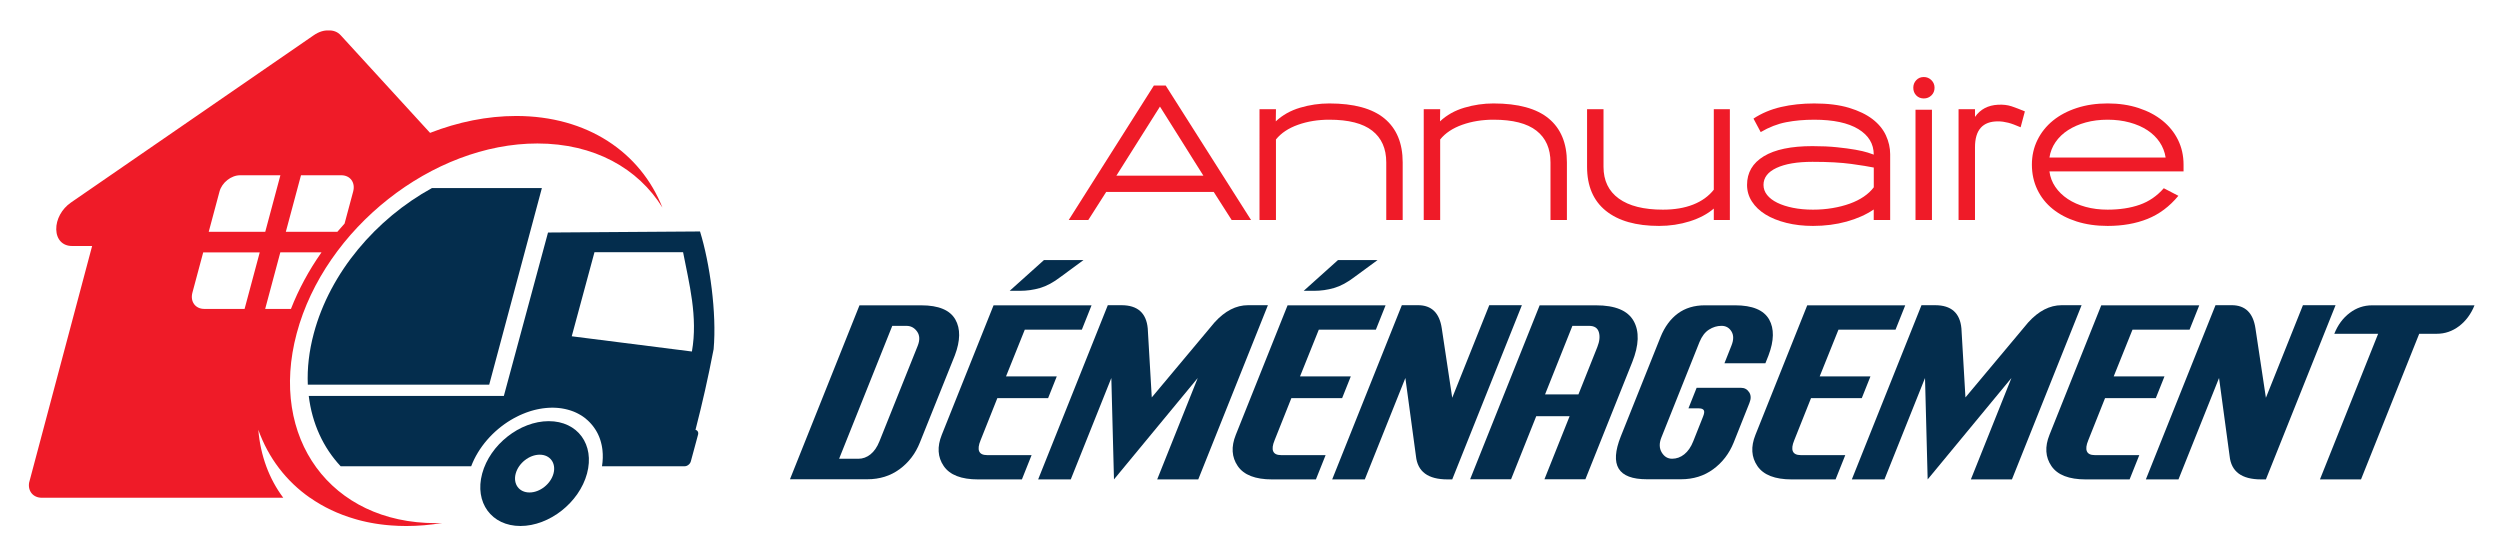 <?xml version="1.0" encoding="utf-8"?>
<!-- Generator: Adobe Illustrator 16.0.0, SVG Export Plug-In . SVG Version: 6.00 Build 0)  -->
<!DOCTYPE svg PUBLIC "-//W3C//DTD SVG 1.1//EN" "http://www.w3.org/Graphics/SVG/1.1/DTD/svg11.dtd">
<svg version="1.1" id="Calque_1" xmlns="http://www.w3.org/2000/svg" xmlns:xlink="http://www.w3.org/1999/xlink" x="0px" y="0px"
	 width="224.083px" height="49.875px" viewBox="1.511 0 224.083 49.875" enable-background="new 1.511 0 224.083 49.875"
	 xml:space="preserve">
<path fill-rule="evenodd" clip-rule="evenodd" fill="#EF1B28" d="M27.59,27.688h-2.31l1.357-5.068h3.69
	C29.194,24.234,28.272,25.941,27.59,27.688 M28.49,15.709h3.612c0.801,0,1.28,0.655,1.065,1.456l-0.771,2.876
	c-0.22,0.241-0.436,0.487-0.646,0.736h-4.619L28.49,15.709z M24.792,22.621l-1.358,5.068h-3.612c-0.8,0-1.279-0.655-1.065-1.456
	l0.968-3.612H24.792z M23.032,15.709h3.612l-1.357,5.067H20.22l0.967-3.612C21.402,16.364,22.232,15.709,23.032,15.709z
	 M30.955,2.729c0.426-0.021,0.812,0.122,1.092,0.429l8.012,8.752c2.502-0.974,5.12-1.514,7.718-1.514
	c6.39,0,11.144,3.262,13.109,8.211c-2.173-3.524-6.132-5.746-11.207-5.746c-9.396,0-19.055,7.617-21.572,17.013
	C25.59,39.271,31.165,46.89,40.562,46.89c0.193,0,0.387-0.005,0.581-0.012c-1.067,0.177-2.142,0.27-3.213,0.27
	c-0.472,0-0.935-0.019-1.39-0.054l-0.015-0.002c-0.071-0.004-0.142-0.011-0.212-0.018l-0.067-0.005
	c-0.072-0.008-0.144-0.015-0.215-0.022l-0.049-0.005c-0.071-0.009-0.142-0.017-0.212-0.025l-0.074-0.009l-0.179-0.024l-0.03-0.004
	l-0.015-0.002c-0.073-0.01-0.146-0.021-0.219-0.033l-0.041-0.006l-0.21-0.034l-0.06-0.012c-0.074-0.013-0.148-0.025-0.222-0.039
	l-0.012-0.003c-0.077-0.015-0.153-0.03-0.229-0.046l-0.014-0.002l-0.01-0.002c-0.071-0.015-0.141-0.03-0.211-0.046l-0.052-0.013
	l-0.193-0.044l-0.073-0.018c-0.062-0.015-0.125-0.03-0.186-0.047l-0.061-0.016l-0.158-0.043l-0.042-0.012l-0.002-0.001l-0.057-0.016
	l-0.103-0.03c-1.49-0.432-2.836-1.075-4.015-1.9h-0.009c-2.118-1.477-3.721-3.552-4.629-6.093c0.196,2.344,0.979,4.414,2.237,6.093
	h-7.168H5.258c-0.779,0-1.265-0.599-1.136-1.359L3.76,44.616l6.009-22.568H7.956c-0.831,0-1.382-0.582-1.403-1.481
	c-0.021-0.898,0.494-1.845,1.312-2.409l21.77-15C30.078,2.852,30.541,2.708,30.955,2.729z"/>
<path fill-rule="evenodd" clip-rule="evenodd" fill="#042D4D" d="M52.758,30.142l10.771,1.365c0.552-3.114-0.259-6.137-0.792-8.904
	h-7.941L52.758,30.142z M58.182,41.794H56.27h-0.8c0.081-0.508,0.093-0.994,0.041-1.455v-0.002
	c-0.005-0.039-0.009-0.079-0.015-0.116l-0.003-0.018c-0.005-0.036-0.01-0.071-0.016-0.106l-0.001-0.011
	c-0.007-0.034-0.014-0.069-0.019-0.103l-0.004-0.023c-0.007-0.035-0.015-0.068-0.022-0.103l-0.002-0.011
	c-0.017-0.077-0.036-0.153-0.057-0.229l-0.007-0.026c-0.008-0.029-0.018-0.058-0.026-0.087l-0.006-0.021
	c-0.01-0.03-0.019-0.061-0.029-0.092l-0.007-0.02c-0.01-0.029-0.019-0.057-0.03-0.086l-0.009-0.025
	c-0.011-0.03-0.022-0.06-0.034-0.088l-0.006-0.018c-0.029-0.069-0.059-0.139-0.091-0.206l-0.012-0.026l-0.036-0.073l-0.016-0.03
	l-0.037-0.071l-0.016-0.029l-0.04-0.069l-0.015-0.026l-0.042-0.071l-0.016-0.024c-0.02-0.031-0.039-0.062-0.058-0.091l-0.002-0.001
	c-0.02-0.031-0.04-0.061-0.061-0.09l-0.02-0.028l-0.045-0.063l-0.019-0.024c-0.016-0.021-0.032-0.042-0.047-0.063l-0.022-0.026
	c-0.018-0.021-0.035-0.044-0.052-0.065l-0.016-0.018c-0.021-0.025-0.044-0.051-0.066-0.076l-0.006-0.007
	c-0.024-0.028-0.049-0.056-0.075-0.082l0-0.001c-0.025-0.026-0.052-0.053-0.077-0.079l-0.017-0.017
	c-0.021-0.021-0.042-0.042-0.063-0.062l-0.021-0.02l-0.057-0.053l-0.03-0.025l-0.057-0.049l-0.024-0.021L54,37.515l-0.021-0.019
	c-0.029-0.021-0.059-0.044-0.088-0.065l0-0.001c-0.03-0.022-0.06-0.043-0.09-0.064l-0.023-0.018l-0.07-0.047l-0.025-0.017
	l-0.066-0.043l-0.037-0.021l-0.059-0.035l-0.039-0.021l-0.065-0.038l-0.03-0.017c-0.033-0.018-0.067-0.035-0.099-0.052h-0.001
	c-0.034-0.018-0.066-0.034-0.101-0.05l-0.028-0.014c-0.027-0.012-0.053-0.024-0.079-0.035l-0.03-0.014l-0.075-0.032l-0.037-0.015
	l-0.071-0.028l-0.041-0.014l-0.07-0.025l-0.04-0.015c-0.037-0.013-0.074-0.024-0.11-0.036h-0.001l-0.001-0.001
	c-0.038-0.011-0.075-0.022-0.114-0.033l-0.027-0.008c-0.029-0.009-0.059-0.016-0.089-0.024l-0.037-0.009l-0.077-0.019l-0.049-0.012
	l-0.068-0.015l-0.053-0.01l-0.079-0.015l-0.039-0.008c-0.041-0.007-0.082-0.014-0.124-0.021c-0.042-0.005-0.083-0.012-0.125-0.017
	l-0.036-0.004l-0.088-0.01l-0.048-0.005l-0.082-0.007l-0.048-0.004l-0.083-0.004l-0.049-0.003l-0.083-0.003l-0.051-0.002
	c-0.043-0.002-0.087-0.002-0.129-0.002c-0.042,0-0.083,0-0.125,0.002l-0.029,0.001c-0.042,0.001-0.085,0.003-0.127,0.005
	l-0.01,0.001c-0.04,0.001-0.082,0.004-0.121,0.006l-0.02,0.001c-0.042,0.004-0.085,0.008-0.127,0.012l-0.02,0.001
	c-0.09,0.008-0.178,0.019-0.267,0.03l-0.014,0.002c-0.042,0.006-0.083,0.013-0.125,0.02l-0.029,0.005
	c-0.036,0.005-0.071,0.011-0.107,0.018l-0.023,0.003c-0.042,0.009-0.085,0.017-0.127,0.026l-0.015,0.002
	c-0.045,0.01-0.09,0.02-0.134,0.029l-0.004,0.001c-0.042,0.009-0.084,0.019-0.128,0.029l-0.015,0.004
	c-0.041,0.01-0.082,0.021-0.123,0.031l-0.027,0.009c-0.042,0.011-0.084,0.022-0.125,0.034h0c-0.043,0.013-0.086,0.025-0.128,0.038
	l-0.018,0.006c-0.043,0.015-0.086,0.029-0.129,0.043l-0.006,0.001c-0.089,0.029-0.179,0.062-0.267,0.094l-0.014,0.007
	c-0.087,0.032-0.175,0.067-0.262,0.104l-0.006,0.003c-0.088,0.036-0.176,0.075-0.264,0.115l-0.005,0.003l-0.007,0.004
	c-0.042,0.019-0.083,0.039-0.125,0.06l-0.003,0.001c-0.131,0.063-0.262,0.131-0.39,0.202l-0.012,0.007
	c-0.084,0.046-0.166,0.094-0.248,0.143l-0.007,0.004c-1.582,0.952-2.898,2.438-3.546,4.143H32.047
	c-1.562-1.668-2.563-3.833-2.862-6.307h17.489l3.958-14.644l13.624-0.095c0.882,2.84,1.506,7.314,1.221,10.546
	c-0.535,2.764-0.998,4.777-1.626,7.235c0.185,0.042,0.287,0.218,0.23,0.427l-0.648,2.399c-0.066,0.241-0.314,0.438-0.556,0.438
	H58.182z"/>
<path fill-rule="evenodd" clip-rule="evenodd" fill="#042D4D" d="M49.886,40.755c0.936,0,1.488,0.758,1.236,1.693
	c-0.253,0.936-1.215,1.694-2.151,1.694s-1.489-0.759-1.236-1.694C47.988,41.513,48.951,40.755,49.886,40.755 M50.698,37.75
	c2.596,0,4.131,2.104,3.429,4.698c-0.701,2.595-3.374,4.698-5.968,4.698c-2.596,0-4.131-2.104-3.429-4.698
	C45.431,39.854,48.105,37.75,50.698,37.75z"/>
<path fill-rule="evenodd" clip-rule="evenodd" fill="#042D4D" d="M45.36,34.479H29.101c-0.063-1.454,0.108-3,0.539-4.604
	c1.464-5.463,5.579-10.265,10.591-13.02h9.851L45.36,34.479z"/>
<g>
	<g>
		<path fill="#EF1B28" d="M105.996,7.665l7.65,12.054h-1.738l-1.607-2.517h-9.637l-1.605,2.517h-1.755l7.634-12.054H105.996z
			 M101.575,15.746h7.8c-0.332-0.52-0.652-1.029-0.961-1.527s-0.621-0.996-0.936-1.494s-0.635-1.007-0.961-1.528
			c-0.326-0.52-0.67-1.068-1.035-1.644L101.575,15.746z"/>
		<path fill="#EF1B28" d="M127.24,19.719h-1.474v-5.166c0-1.236-0.419-2.183-1.257-2.839s-2.121-0.985-3.852-0.985
			c-1.014,0-1.947,0.152-2.802,0.455c-0.854,0.304-1.513,0.743-1.976,1.316v7.219h-1.474V9.785h1.474l-0.015,1.093
			c0.597-0.563,1.323-0.971,2.181-1.225c0.856-0.254,1.727-0.381,2.611-0.381c2.21,0,3.86,0.45,4.949,1.349
			c1.088,0.9,1.633,2.211,1.633,3.933V19.719z"/>
		<path fill="#EF1B28" d="M141.96,19.719h-1.474v-5.166c0-1.236-0.419-2.183-1.257-2.839s-2.121-0.985-3.852-0.985
			c-1.014,0-1.947,0.152-2.802,0.455c-0.854,0.304-1.513,0.743-1.976,1.316v7.219h-1.474V9.785h1.474l-0.015,1.093
			c0.597-0.563,1.323-0.971,2.181-1.225c0.856-0.254,1.727-0.381,2.611-0.381c2.21,0,3.86,0.45,4.949,1.349
			c1.088,0.9,1.633,2.211,1.633,3.933V19.719z"/>
		<path fill="#EF1B28" d="M150.222,20.25c-2.064,0-3.656-0.453-4.776-1.358c-1.121-0.905-1.681-2.219-1.681-3.941V9.785h1.474v5.166
			c0,1.236,0.457,2.186,1.372,2.848c0.914,0.662,2.231,0.993,3.95,0.993c1.036,0,1.939-0.151,2.711-0.455s1.389-0.748,1.852-1.333
			V9.785h1.44v9.935h-1.44v-1.026c-0.563,0.486-1.28,0.866-2.152,1.143C152.099,20.111,151.183,20.25,150.222,20.25z"/>
		<path fill="#EF1B28" d="M164.016,20.25c-0.861,0-1.656-0.091-2.385-0.273s-1.353-0.433-1.871-0.753
			c-0.519-0.32-0.925-0.706-1.217-1.159c-0.293-0.452-0.438-0.949-0.438-1.49c0-1.104,0.499-1.959,1.498-2.566
			c0.999-0.607,2.453-0.911,4.363-0.911c0.816,0,1.548,0.033,2.193,0.1c0.646,0.066,1.201,0.141,1.664,0.223
			c0.464,0.083,0.834,0.168,1.109,0.257c0.276,0.088,0.453,0.149,0.53,0.182c0-0.966-0.461-1.729-1.383-2.29
			c-0.922-0.56-2.238-0.84-3.949-0.84c-0.905,0-1.744,0.074-2.517,0.224c-0.772,0.149-1.534,0.444-2.285,0.886l-0.646-1.21
			c0.729-0.48,1.551-0.826,2.467-1.039c0.917-0.212,1.91-0.318,2.98-0.318c1.215,0,2.252,0.13,3.113,0.389s1.564,0.599,2.111,1.018
			c0.546,0.42,0.946,0.905,1.2,1.457c0.254,0.552,0.381,1.115,0.381,1.689v5.895h-1.474v-0.944
			c-0.685,0.464-1.496,0.825-2.434,1.085C166.091,20.12,165.086,20.25,164.016,20.25z M164.016,18.792
			c0.606,0,1.189-0.047,1.746-0.141c0.558-0.094,1.074-0.226,1.549-0.397c0.475-0.171,0.894-0.381,1.258-0.629
			c0.364-0.249,0.663-0.527,0.895-0.836v-1.771c-0.42-0.088-1.087-0.196-2.004-0.323c-0.916-0.126-2.08-0.19-3.493-0.19
			c-1.369,0-2.442,0.182-3.221,0.546s-1.167,0.872-1.167,1.523c0,0.332,0.107,0.632,0.322,0.902
			c0.216,0.271,0.519,0.502,0.911,0.696c0.392,0.193,0.861,0.345,1.407,0.455C162.766,18.737,163.365,18.792,164.016,18.792z"/>
		<path fill="#EF1B28" d="M173.006,7.864c0-0.265,0.088-0.491,0.265-0.679c0.177-0.188,0.403-0.281,0.679-0.281
			c0.266,0,0.491,0.094,0.68,0.281c0.188,0.188,0.281,0.414,0.281,0.679c0,0.276-0.094,0.505-0.281,0.688
			c-0.188,0.182-0.414,0.273-0.68,0.273c-0.275,0-0.502-0.091-0.679-0.273S173.006,8.14,173.006,7.864z M174.678,19.719h-1.474
			V9.834h1.474V19.719z"/>
		<path fill="#EF1B28" d="M177.063,19.719V9.785h1.474v0.695c0.474-0.684,1.164-1.048,2.069-1.093
			c0.231-0.011,0.444-0.005,0.638,0.017c0.192,0.022,0.383,0.063,0.571,0.124c0.188,0.061,0.378,0.13,0.571,0.207
			c0.192,0.078,0.399,0.16,0.621,0.249l-0.381,1.424c-0.232-0.099-0.437-0.182-0.613-0.248c-0.177-0.066-0.342-0.119-0.496-0.158
			c-0.155-0.039-0.307-0.069-0.456-0.091c-0.148-0.022-0.306-0.033-0.472-0.033c-1.369,0-2.053,0.773-2.053,2.318v6.523H177.063z"/>
		<path fill="#EF1B28" d="M190.425,20.25c-1.016,0-1.94-0.133-2.773-0.397c-0.834-0.265-1.549-0.638-2.145-1.118
			c-0.596-0.48-1.058-1.06-1.383-1.739s-0.488-1.427-0.488-2.244c0-0.795,0.166-1.529,0.497-2.202s0.794-1.252,1.391-1.739
			c0.596-0.485,1.311-0.863,2.145-1.134c0.833-0.271,1.752-0.406,2.757-0.406c1.016,0,1.942,0.138,2.781,0.414
			s1.557,0.657,2.152,1.142c0.597,0.486,1.058,1.063,1.383,1.73s0.488,1.399,0.488,2.194v0.613h-12.021
			c0.066,0.508,0.242,0.971,0.529,1.391c0.287,0.42,0.66,0.781,1.118,1.085s0.99,0.538,1.598,0.704
			c0.606,0.166,1.264,0.248,1.971,0.248c1.081,0,2.039-0.146,2.872-0.438c0.834-0.292,1.554-0.787,2.161-1.482l1.309,0.679
			c-0.795,0.96-1.717,1.65-2.766,2.07S191.76,20.25,190.425,20.25z M195.624,14.123c-0.078-0.505-0.257-0.967-0.538-1.384
			c-0.282-0.417-0.649-0.774-1.102-1.071c-0.453-0.296-0.982-0.527-1.59-0.692c-0.606-0.165-1.264-0.247-1.97-0.247
			c-0.707,0-1.361,0.083-1.963,0.247c-0.602,0.165-1.131,0.396-1.589,0.692s-0.831,0.653-1.118,1.071s-0.469,0.879-0.546,1.384
			H195.624z"/>
	</g>
	<g>
		<path fill="#042D4D" d="M84.084,27.367c1.558,0,2.578,0.426,3.06,1.275c0.466,0.82,0.452,1.889-0.045,3.207l-3.139,7.824
			c-0.392,0.986-0.998,1.781-1.818,2.383c-0.821,0.602-1.784,0.902-2.891,0.902h-6.933l6.232-15.592H84.084z M80.336,39.561
			l3.433-8.568c0.203-0.514,0.184-0.938-0.057-1.277c-0.241-0.338-0.557-0.508-0.948-0.508h-1.276l-4.765,11.912h1.728
			c0.391,0,0.752-0.131,1.084-0.395C79.865,40.461,80.133,40.072,80.336,39.561z"/>
		<path fill="#042D4D" d="M89.177,42.971c-1.505,0-2.531-0.398-3.077-1.197c-0.546-0.797-0.604-1.73-0.175-2.799l4.641-11.607h8.784
			l-0.869,2.18h-5.115l-1.682,4.188h4.55l-0.779,1.953h-4.55l-1.501,3.771c-0.181,0.438-0.222,0.768-0.125,0.994
			c0.098,0.227,0.335,0.34,0.711,0.34h3.986l-0.869,2.178H89.177z M92.926,26.068h-0.915l3.071-2.755h3.545l-2.043,1.501
			c-0.647,0.497-1.265,0.83-1.852,1C94.145,25.984,93.543,26.068,92.926,26.068z"/>
		<path fill="#042D4D" d="M108.914,42.971h-3.681l3.636-9.09l-7.509,9.09l-0.237-9.09l-3.636,9.09h-2.924l6.244-15.615h1.22
			c1.445,0,2.231,0.693,2.36,2.078l0.361,6.188l5.623-6.719c0.933-1.031,1.934-1.547,3.003-1.547h1.784L108.914,42.971z"/>
		<path fill="#042D4D" d="M115.531,42.971c-1.506,0-2.531-0.398-3.077-1.197c-0.546-0.797-0.604-1.73-0.175-2.799l4.641-11.607
			h8.784l-0.869,2.18h-5.115l-1.683,4.188h4.551l-0.779,1.953h-4.55l-1.502,3.771c-0.181,0.438-0.223,0.768-0.124,0.994
			c0.098,0.227,0.335,0.34,0.711,0.34h3.986l-0.87,2.178H115.531z M119.28,26.068h-0.914l3.071-2.755h3.545l-2.044,1.501
			c-0.647,0.497-1.265,0.83-1.852,1S119.897,26.068,119.28,26.068z"/>
		<path fill="#042D4D" d="M128.607,27.355c1.22,0,1.931,0.693,2.135,2.078l0.937,6.221l3.32-8.299h2.924l-6.244,15.615h-0.429
			c-1.739,0-2.68-0.695-2.823-2.088l-0.948-7.002l-3.636,9.09h-2.924l6.243-15.615H128.607z"/>
		<path fill="#042D4D" d="M143.614,42.959h-3.67l2.258-5.656h-2.992l-2.258,5.656h-3.67l6.233-15.592h5.058
			c1.717,0,2.838,0.467,3.365,1.4c0.526,0.934,0.485,2.164-0.124,3.691L143.614,42.959z M142.992,35.35l1.693-4.246
			c0.203-0.512,0.248-0.955,0.136-1.332c-0.113-0.377-0.403-0.564-0.87-0.564h-1.501L140,35.35H142.992z"/>
		<path fill="#042D4D" d="M154.149,37.371c0.12-0.287,0.147-0.486,0.079-0.6c-0.067-0.111-0.215-0.168-0.44-0.168h-0.937
			l0.733-1.842h3.986c0.309,0,0.549,0.133,0.723,0.396c0.173,0.264,0.181,0.586,0.022,0.971l-1.412,3.545
			c-0.398,0.986-1.009,1.781-1.829,2.383s-1.783,0.902-2.891,0.902h-3.06c-1.295,0-2.136-0.316-2.523-0.953
			s-0.325-1.598,0.187-2.885l3.567-8.92c0.369-0.91,0.885-1.611,1.547-2.1c0.663-0.49,1.472-0.734,2.428-0.734h2.699
			c1.558,0,2.578,0.426,3.06,1.275c0.459,0.82,0.44,1.889-0.057,3.207l-0.282,0.711h-3.67l0.621-1.568
			c0.211-0.514,0.215-0.938,0.012-1.277c-0.203-0.338-0.503-0.508-0.897-0.508c-0.396,0-0.771,0.113-1.124,0.34
			c-0.354,0.225-0.636,0.594-0.847,1.105l-3.421,8.57c-0.203,0.512-0.192,0.955,0.033,1.332c0.227,0.377,0.537,0.564,0.932,0.564
			c0.396,0,0.759-0.131,1.09-0.395s0.599-0.652,0.802-1.164L154.149,37.371z"/>
		<path fill="#042D4D" d="M162.11,42.971c-1.506,0-2.531-0.398-3.077-1.197c-0.546-0.797-0.604-1.73-0.175-2.799l4.641-11.607h8.784
			l-0.869,2.18h-5.115l-1.683,4.188h4.551l-0.779,1.953h-4.55l-1.502,3.771c-0.181,0.438-0.223,0.768-0.124,0.994
			c0.098,0.227,0.335,0.34,0.711,0.34h3.986l-0.87,2.178H162.11z"/>
		<path fill="#042D4D" d="M181.847,42.971h-3.681l3.636-9.09l-7.509,9.09l-0.237-9.09l-3.636,9.09h-2.924l6.243-15.615h1.22
			c1.445,0,2.231,0.693,2.36,2.078l0.361,6.188l5.623-6.719c0.933-1.031,1.934-1.547,3.003-1.547h1.784L181.847,42.971z"/>
		<path fill="#042D4D" d="M188.464,42.971c-1.506,0-2.531-0.398-3.077-1.197c-0.546-0.797-0.604-1.73-0.175-2.799l4.641-11.607
			h8.784l-0.869,2.18h-5.115l-1.683,4.188h4.551l-0.779,1.953h-4.55l-1.502,3.771c-0.181,0.438-0.223,0.768-0.124,0.994
			c0.098,0.227,0.335,0.34,0.711,0.34h3.986l-0.87,2.178H188.464z"/>
		<path fill="#042D4D" d="M201.539,27.355c1.22,0,1.931,0.693,2.135,2.078l0.937,6.221l3.32-8.299h2.924l-6.244,15.615h-0.429
			c-1.739,0-2.68-0.695-2.823-2.088l-0.948-7.002l-3.636,9.09h-2.924l6.243-15.615H201.539z"/>
		<path fill="#042D4D" d="M223.309,27.367c-0.315,0.783-0.775,1.404-1.377,1.863c-0.603,0.459-1.272,0.688-2.01,0.688h-1.569
			l-5.217,13.053h-3.681l5.216-13.053h-3.929c0.315-0.789,0.774-1.412,1.377-1.867c0.603-0.457,1.272-0.684,2.01-0.684H223.309z"/>
	</g>
</g>
</svg>
